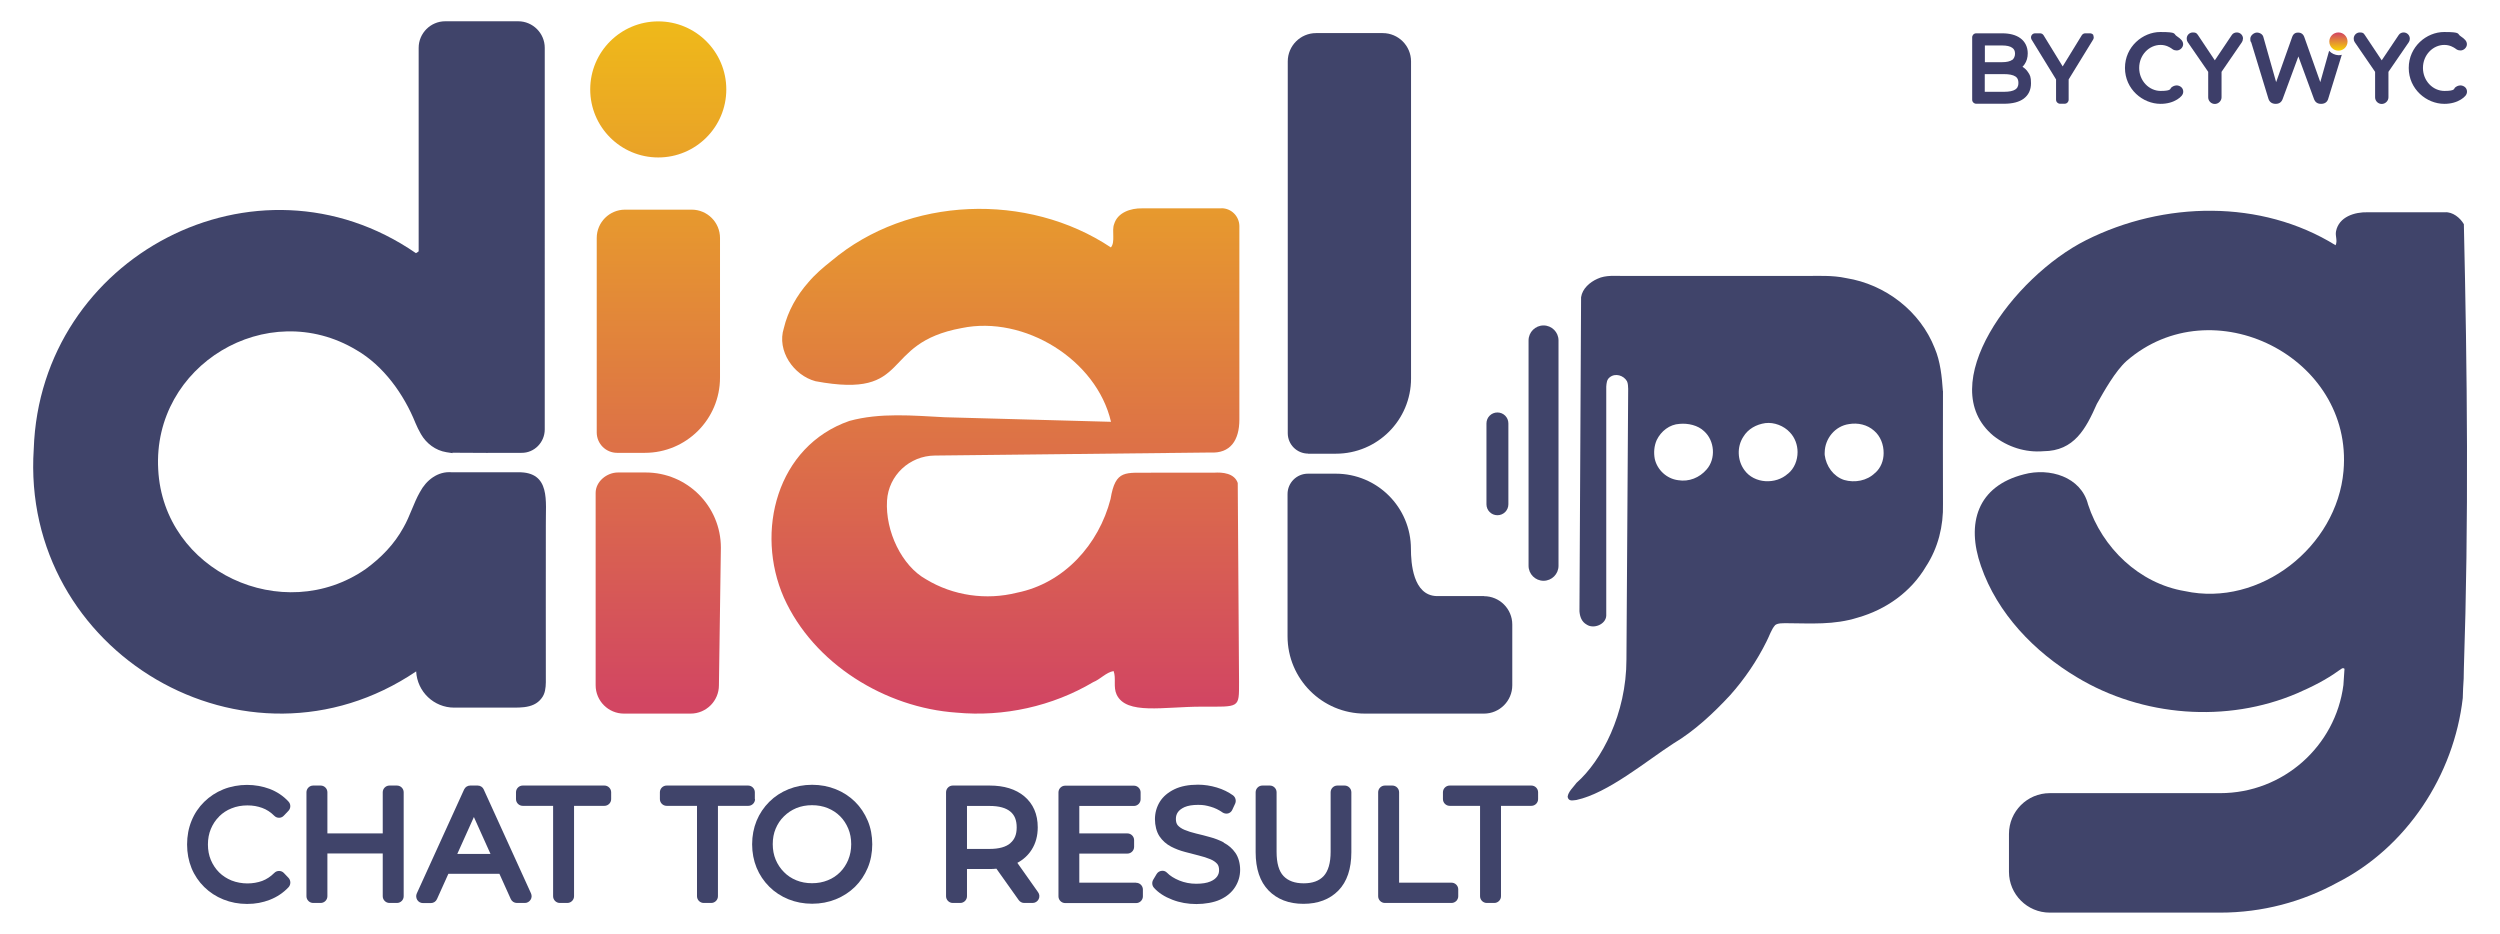 <svg xmlns="http://www.w3.org/2000/svg" xmlns:xlink="http://www.w3.org/1999/xlink" id="Calque_1" viewBox="0 0 2303.8 860.7"><defs><style>      .st0 {        fill: url(#Dégradé_sans_nom_5);      }      .st1 {        fill: #3d3e69;      }      .st2 {        fill: #40446a;      }      .st3 {        fill: url(#Dégradé_sans_nom_413);      }      .st4 {        fill: url(#Dégradé_sans_nom_412);      }      .st5 {        fill: url(#Dégradé_sans_nom_411);      }      .st6 {        fill: url(#Dégradé_sans_nom_41);      }    </style><linearGradient id="D&#xE9;grad&#xE9;_sans_nom_41" data-name="D&#xE9;grad&#xE9; sans nom 41" x1="926.5" y1="15.2" x2="926.5" y2="645.4" gradientUnits="userSpaceOnUse"><stop offset="0" stop-color="#efba19"></stop><stop offset="1" stop-color="#d24662"></stop></linearGradient><linearGradient id="D&#xE9;grad&#xE9;_sans_nom_411" data-name="D&#xE9;grad&#xE9; sans nom 41" x1="606.6" y1="15.2" x2="606.6" y2="645.4" xlink:href="#D&#xE9;grad&#xE9;_sans_nom_41"></linearGradient><linearGradient id="D&#xE9;grad&#xE9;_sans_nom_412" data-name="D&#xE9;grad&#xE9; sans nom 41" x1="606.6" y1="15.2" x2="606.6" y2="645.4" xlink:href="#D&#xE9;grad&#xE9;_sans_nom_41"></linearGradient><linearGradient id="D&#xE9;grad&#xE9;_sans_nom_413" data-name="D&#xE9;grad&#xE9; sans nom 41" x1="606.6" y1="15.2" x2="606.6" y2="645.4" xlink:href="#D&#xE9;grad&#xE9;_sans_nom_41"></linearGradient><linearGradient id="D&#xE9;grad&#xE9;_sans_nom_5" data-name="D&#xE9;grad&#xE9; sans nom 5" x1="2154.9" y1="441.1" x2="2154.9" y2="457.3" gradientTransform="translate(0 -410.8)" gradientUnits="userSpaceOnUse"><stop offset="0" stop-color="#d24662"></stop><stop offset="1" stop-color="#f7d406"></stop></linearGradient></defs><g><path class="st2" d="M1367.6,549.3h-43.8c-21.7-.7-23.6-30.5-23.6-43.5h0c0-38.3-31-69.3-69.3-69.3h-25.6c-10.4,0-18.8,8.4-18.8,18.8v94s0,37,0,37c0,39.4,31.9,71.3,71.3,71.3h109.7c14.4,0,26.1-11.7,26.1-26.1v-56c0-14.4-11.7-26.1-26.1-26.1Z"></path><path class="st2" d="M1205.4,418.1h25.6c38.3,0,69.3-31,69.3-69.3V56.6c0-14.4-11.7-26.1-26.1-26.1h-61.4c-14.4,0-26.1,11.7-26.1,26.1v342.6c0,10.4,8.4,18.8,18.8,18.8Z"></path><path class="st6" d="M1125.5,192h-73.1c-10.3-.2-22.5,3.7-25.7,14.5-2.4,6,1.3,16.6-3,21.5-76.6-51-186.7-47.3-257.5,12.4-7.9,6.3-14.9,12.2-21.4,19.9-10.5,11.9-18.8,26.5-22.5,42.2-6.6,20.7,9,43.4,29.2,48.8,90.7,16.9,57.7-34.9,134.8-49,57.5-11.9,124.2,29,137.5,86.4l-153.2-4.2c-29.1-1.5-59.6-4.4-87.9,3.4-66.8,23.2-87.1,102-60.3,162.9,27.3,60.8,93.3,101.4,159,105.9,43.5,4.1,88.4-5.8,126-28.1,6.6-2.6,11.8-9,18.8-10.2,2.5,6.7-.5,14.6,2.8,21.7,9,18.9,43.2,11.1,78.4,11.1s34.4,1.7,34.4-22.6l-1.2-183.5c-3-9-14-10.1-22.1-9.5-19,0-38,0-57,0-24.3.4-33.5-3.6-38.1,24.2-10.8,41.9-42.8,77.7-86.3,86.4-28.3,7.1-58.8,2.8-83.8-12.4-22.2-12.3-37.6-44.2-35.9-72.5,1.4-23.2,20.7-41.3,44-41.5l254.1-2.8c17.9,1,26.6-10.8,26.6-30.4v-178.4h0c-.2-9.1-7.5-16.3-16.5-16.3Z"></path><path class="st5" d="M568.6,417.3h25.6c38.3,0,69.3-31,69.3-69.3v-128.7c0-14.4-11.7-26.1-26.1-26.1h-61.4c-14.4,0-26.1,11.7-26.1,26.1v179.2c0,10.4,8.4,18.8,18.8,18.8Z"></path><path class="st4" d="M595.1,435.4h-25.6c-10.4,0-20.6,8.4-20.6,18.8v177.3c0,14.4,11.7,26.1,26.1,26.1h61.4c14.4,0,26.1-11.7,26.1-26.1l1.8-126.8c0-38.3-31-69.3-69.3-69.3Z"></path><circle class="st3" cx="606.6" cy="82.4" r="62.7"></circle><path class="st2" d="M477.3,435.2c-20.3,0-40.7,0-61,0-12.9-1.1-23.5,7.3-29.3,18.2-5.9,10.3-9.2,22.3-15.2,32.7-8.4,15.4-20.6,27.9-34.7,38.2-76.2,53-186.5,2.4-191.3-91.7-5.4-96.1,100.4-159.5,182.7-110,24.9,14.4,43.7,40.7,54.4,67.3,1.3,3.1,3,6.7,5,10.1,5,8.7,13.5,15.1,23.4,16.7s4,.5,6,.5c20.7.1,41.4.3,62.1.1.4,0,.7,0,1.1,0,11.9.2,21.5-9.7,21.5-21.6V44.1c0-13.5-11-24.5-24.5-24.5h-67.2c-13.5,0-24.5,11-24.5,24.5v187.5c-.8.7-1.6,1.2-2.5,1.7-147.2-101.5-346.2,2.9-352.2,180.4-12.4,187.6,196.1,310.6,352.4,205h0c1,18.8,16.4,33.4,35.1,33.4h45.7c11.8-.4,26.8,2.1,34.8-8.7,3.3-4.2,3.8-9.5,3.9-14.7-.1-48.3,0-96.7,0-145-.3-21.5,4.8-48.9-25.5-48.5Z"></path><path class="st2" d="M1790.4,360.3c-.9-13.1-2.3-27.2-7.5-39.4-13.4-34.2-45.5-58.8-81.5-64.6-13.3-2.9-26.5-1.9-40-2-54.7,0-109.3,0-164,0-8.5.1-17.5-1.1-25.3,2.6-7,3.1-13.9,9-15.1,17l-1.5,289.4c.4,5,2,9.7,6.7,12.3,6.4,4.3,17.6-.2,18-8.2v-211.1c.3-3.4.4-6.5,3.3-8.7,5.1-4,12.7-1.7,15.8,3.7,1,2.1,1,4.8,1.1,7.1l-1.6,249.3c0,50.1-22.9,93.4-46,113.7-2.7,3.8-7.8,8.2-8.2,13,1,4.4,4.8,3.1,8.1,2.8,29.1-6.3,64.4-35.9,89.3-52,19.5-11.6,37-28,52.4-44.6,13.2-14.8,24.7-31.7,33.5-49.5,2.6-4.9,4.3-11,8-15.1,2.7-2,7.2-1.6,10.4-1.7,22.8.1,43.6,1.8,65.8-5.2,26-7.4,49-23.7,62.8-47.2,11.1-17,16.1-37.2,15.6-57.5-.2-34.7,0-69.4,0-104ZM1572.7,432.6c-6.5,7.6-16.3,11.6-26.3,9.9-10.4-1.3-19.2-9.4-21.5-19.6-1.1-5.8-.6-12,1.8-17.4,4-8.2,11.8-14.4,21.1-14.9,7.7-.7,16.8,1.2,22.6,6.8,9.7,8.7,11,25.3,2.3,35.2ZM1647.6,436.5c-11.2,10.2-31.1,9.3-40.1-3.3-3.3-4.5-5-9.8-5.2-15.2-.2-5.4,1.2-10.9,4.2-15.5,4.4-7.3,12-11.4,20.3-12.6,8.1-1,17.1,2.5,22.6,8.5,4.7,4.9,7.1,11.6,7.1,18.2,0,7.5-2.9,15.1-8.9,20ZM1727.9,435.8c-7.4,7.3-18.7,9.3-28.5,6.5-10-3.3-16.6-12.8-17.9-23,0-.8-.1-1.7,0-2.5.2-12.6,9.5-24.2,22.4-26,8.2-1.4,16.8.5,23.1,6.1,5.9,5,8.9,12.9,8.8,20.7,0,6.9-2.6,13.6-7.8,18.2Z"></path><path class="st2" d="M1422.4,299.9c-7.6,0-13.8,6.2-13.8,13.8v207.7c0,7.6,6.2,13.8,13.8,13.8s13.8-6.2,13.8-13.8v-207.7c0-7.6-6.2-13.8-13.8-13.8Z"></path><path class="st2" d="M1379.9,380.1c-5.6,0-10.1,4.5-10.1,10.1v74.5c0,5.6,4.5,10.1,10.1,10.1s10.1-4.5,10.1-10.1v-74.5c0-5.6-4.5-10.1-10.1-10.1Z"></path><path class="st2" d="M2270.5,206.6c-3.4-5.9-10.3-11.5-17.5-11-23.7,0-47.4,0-71.1,0-12-.3-26.5,4.1-29.2,17.5-.9,4.6,1.6,8.5-.4,12.9-68.6-42.5-158.3-40.7-230.1-4.6-67.2,33.8-141,133.8-85.2,180.2,13.1,10.3,29.4,15.6,46.1,14.2,28.4-.2,39.1-20.8,49.2-43.6,6.9-12.2,17-30.2,27.3-39.5,79.2-68.9,209.2-3.7,200,101.3-6.1,69.9-76.9,125.8-146.3,110.7-42-7-76.1-39.9-89.1-79.8-6.5-25.7-35.7-34.1-59.1-27.8-42.9,10.9-53.4,45.1-39.6,84.5,15.1,43.8,49.2,79.1,88.4,102.5,60.3,36.4,138.1,42.5,202.9,14.8,13.6-5.9,26.7-12.4,38.8-21.2,1.7-.8,3-3,4.9-1.4l-1,15c-7.3,56.2-55.4,99.6-113.6,99.6h-157c-20.7,0-37.6,16.8-37.6,37.6v34.9c0,20.7,16.8,37.6,37.6,37.6h157c39,0,75.7-10,107.7-27.5,64.2-32.5,107.8-99.2,115.9-170.3.1-2.9.2-5.9.3-8.8.5-6,.7-12,.7-18.1h0s0,0,0,0c4.6-136.1,3.1-274.2,0-409.7Z"></path></g><g><path class="st2" d="M201.9,752.4s0,0,0,0c3.2-3.2,7.1-5.8,11.5-7.5,4.4-1.8,9.3-2.7,14.6-2.7s9.3.8,13.6,2.3c4.1,1.5,7.8,3.9,11.2,7.3,1.2,1.2,2.7,1.8,4.4,1.8,1.6,0,3.2-.7,4.3-1.9l4.3-4.5c2.3-2.4,2.3-6.2,0-8.6-4.8-5.2-10.6-9-17.3-11.6-6.5-2.4-13.5-3.7-20.9-3.7s-15.1,1.4-21.8,4.1c-6.7,2.7-12.6,6.6-17.6,11.5-5,4.9-9,10.8-11.7,17.5-2.7,6.6-4.1,13.9-4.1,21.8s1.4,15.1,4.1,21.8c2.7,6.6,6.7,12.5,11.7,17.4,5,4.9,10.9,8.8,17.7,11.5,6.7,2.7,14,4.1,21.8,4.1s14.4-1.3,20.9-3.8c6.7-2.6,12.5-6.5,17.3-11.6,2.2-2.4,2.2-6.2,0-8.6l-4.3-4.5c-1.1-1.2-2.7-1.9-4.4-1.9-1.7,0-3.2.6-4.4,1.8-3.4,3.4-7.2,5.9-11.2,7.4-4.2,1.5-8.8,2.3-13.6,2.3s-10.1-.9-14.6-2.7c-4.4-1.8-8.3-4.3-11.5-7.5-3.2-3.2-5.8-7.1-7.6-11.4-1.8-4.3-2.7-9.1-2.7-14.3s.9-10,2.7-14.3c1.8-4.3,4.3-8.2,7.6-11.4Z"></path><path class="st2" d="M365.8,723.9h-6.9c-3.4,0-6.2,2.8-6.2,6.2v37.9h-51v-37.9c0-3.4-2.8-6.2-6.2-6.2h-6.9c-3.4,0-6.2,2.8-6.2,6.2v95.8c0,3.4,2.8,6.2,6.2,6.2h6.9c3.4,0,6.2-2.8,6.2-6.2v-39.4h51v39.4c0,3.4,2.8,6.2,6.2,6.2h6.9c3.4,0,6.2-2.8,6.2-6.2v-95.8c0-3.4-2.8-6.2-6.2-6.2Z"></path><path class="st2" d="M445.8,727.5c-1-2.2-3.2-3.6-5.6-3.6h-6.9c-2.4,0-4.6,1.4-5.6,3.6l-43.6,95.8c-.9,1.9-.7,4.2.4,6s3.1,2.9,5.2,2.9h7.4c2.4,0,4.6-1.4,5.6-3.7l10.5-23.3h47l10.5,23.3c1,2.2,3.2,3.6,5.6,3.6h7.4c2.1,0,4-1.1,5.2-2.9s1.3-4,.4-6l-43.6-95.8ZM421.4,786.9l15.3-34,15.3,34h-30.6Z"></path><path class="st2" d="M556.8,723.9h-75.1c-3.4,0-6.2,2.8-6.2,6.2v6.3c0,3.4,2.8,6.2,6.2,6.2h28v83.3c0,3.4,2.8,6.2,6.2,6.2h6.9c3.4,0,6.2-2.8,6.2-6.2v-83.3h28c3.4,0,6.2-2.8,6.2-6.2v-6.3c0-3.4-2.8-6.2-6.2-6.2Z"></path><path class="st2" d="M695.6,736.4v-6.3c0-3.4-2.8-6.2-6.2-6.2h-75.1c-3.4,0-6.2,2.8-6.2,6.2v6.3c0,3.4,2.8,6.2,6.2,6.2h28v83.3c0,3.4,2.8,6.2,6.2,6.2h6.9c3.4,0,6.2-2.8,6.2-6.2v-83.3h28c3.4,0,6.2-2.8,6.2-6.2Z"></path><path class="st2" d="M787.9,738.8s0,0,0,0c-5-4.9-10.9-8.8-17.7-11.5-6.7-2.7-14-4.1-21.8-4.1s-15.1,1.4-21.8,4.1c-6.7,2.7-12.7,6.6-17.7,11.6-5,5-9,10.9-11.7,17.5-2.7,6.6-4.1,13.9-4.1,21.6s1.4,15,4.1,21.6c2.7,6.6,6.7,12.5,11.7,17.5,5,5,11,8.9,17.7,11.6,6.7,2.7,14,4.1,21.8,4.1s15.1-1.4,21.8-4.1c6.7-2.7,12.7-6.6,17.7-11.5,5-4.9,8.9-10.8,11.7-17.4,2.8-6.6,4.2-14,4.2-21.8s-1.4-15.2-4.2-21.8c-2.8-6.6-6.7-12.5-11.7-17.4ZM781.7,792.3c-1.8,4.3-4.3,8.2-7.5,11.4-3.2,3.2-7,5.8-11.4,7.5-4.4,1.8-9.2,2.7-14.5,2.7s-10.1-.9-14.5-2.7c-4.4-1.8-8.2-4.3-11.4-7.6-3.2-3.2-5.8-7.1-7.6-11.4-1.8-4.3-2.7-9.1-2.7-14.3s.9-10.1,2.7-14.3c1.8-4.3,4.3-8.1,7.6-11.3,3.2-3.2,7.1-5.8,11.4-7.6,4.4-1.8,9.3-2.7,14.5-2.7s10.1.9,14.5,2.7c4.4,1.8,8.2,4.3,11.4,7.5s5.7,7.1,7.5,11.4c1.8,4.3,2.7,9.1,2.7,14.3s-.9,10-2.7,14.3Z"></path><path class="st2" d="M937.4,795.2c5.6-3,10.1-7.1,13.3-12.2,3.7-5.8,5.6-12.7,5.6-20.6,0-12.1-4.2-21.7-12.4-28.6-7.9-6.6-18.6-9.9-31.9-9.9h-34c-3.4,0-6.2,2.8-6.2,6.2v95.8c0,3.4,2.8,6.2,6.2,6.2h6.9c3.4,0,6.2-2.8,6.2-6.2v-25.1h20.9c2.1,0,4.2,0,6.2-.3l20.6,29c1.2,1.6,3,2.6,5,2.6h7.8c2.3,0,4.4-1.3,5.5-3.4,1.1-2.1.9-4.6-.5-6.5l-19.2-27.2ZM931.2,776.9c-4.1,3.6-10.6,5.4-19.2,5.4h-20.9v-39.6h20.9c8.7,0,15.1,1.8,19.2,5.3,3.9,3.3,5.7,8,5.7,14.5s-1.9,11.1-5.8,14.4Z"></path><path class="st2" d="M1046.9,813.4h-52.3v-26.8h44.3c3.4,0,6.2-2.8,6.2-6.2v-6.2c0-3.4-2.8-6.2-6.2-6.2h-44.3v-25.3h50.3c3.4,0,6.2-2.8,6.2-6.2v-6.3c0-3.4-2.8-6.2-6.2-6.2h-63.3c-3.4,0-6.2,2.8-6.2,6.2v95.8c0,3.4,2.8,6.2,6.2,6.2h65.4c3.4,0,6.2-2.8,6.2-6.2v-6.3c0-3.4-2.8-6.2-6.2-6.2Z"></path><path class="st2" d="M1127.7,776.3s0,0,0,0c-3.9-2-8.1-3.7-12.7-4.9-4.2-1.2-8.5-2.3-12.8-3.3-3.9-.9-7.5-2.1-10.7-3.4-2.6-1.1-4.7-2.5-6.2-4.2-1.1-1.3-1.7-3.2-1.7-5.8s.6-4.4,1.8-6.2c1.2-1.8,3.3-3.4,6.1-4.7,3.2-1.4,7.4-2.1,12.6-2.1s7.5.6,11.5,1.7c3.9,1.1,7.6,2.9,11,5.3,1.5,1,3.4,1.3,5.1.9,1.7-.5,3.2-1.7,3.9-3.4l2.6-5.6c1.2-2.7.4-5.9-2-7.7-4.2-3-9.2-5.5-14.9-7.2-5.7-1.7-11.5-2.6-17.3-2.6-8.6,0-15.9,1.4-21.7,4.2-6,2.9-10.6,6.8-13.6,11.7-2.9,4.8-4.4,10.2-4.4,15.9s1.4,11.6,4.2,15.8c2.7,4,6.3,7.2,10.7,9.5,3.9,2,8.2,3.7,12.9,4.9,4.2,1.1,8.5,2.2,12.7,3.3,3.8.9,7.4,2.1,10.6,3.4,2.6,1.1,4.7,2.5,6.3,4.3,1.1,1.3,1.7,3.2,1.7,5.7s-.6,4.1-1.8,5.9c-1.3,1.8-3.3,3.4-6.2,4.6-3.2,1.4-7.7,2.1-13.1,2.1s-10.7-1-15.6-3c-4.8-2-8.6-4.4-11.2-7.1-1.3-1.4-3.2-2.1-5.1-1.8-1.9.2-3.6,1.3-4.6,3l-3.1,5.2c-1.4,2.4-1.1,5.4.7,7.4,4.1,4.6,9.8,8.3,16.9,11,6.9,2.7,14.4,4,22.2,4s16.1-1.4,21.9-4.1c6.1-2.8,10.7-6.7,13.8-11.6,3.1-4.9,4.6-10.2,4.6-15.9s-1.5-11.5-4.4-15.6c-2.7-3.9-6.3-7.1-10.7-9.3Z"></path><path class="st2" d="M1239.3,723.9h-6.9c-3.4,0-6.2,2.8-6.2,6.2v54.9c0,10.2-2.2,17.7-6.4,22.3-4.2,4.5-10.3,6.7-18.4,6.7s-14.3-2.2-18.6-6.7c-4.3-4.5-6.4-12-6.4-22.3v-54.9c0-3.4-2.8-6.2-6.2-6.2h-6.9c-3.4,0-6.2,2.8-6.2,6.2v55.2c0,15.3,4,27.2,11.9,35.3,7.9,8.1,18.7,12.3,32.1,12.3s24.3-4.1,32.3-12.3c7.9-8.1,11.9-20,11.9-35.3v-55.2c0-3.4-2.8-6.2-6.2-6.2Z"></path><path class="st2" d="M1337.7,813.4h-48.4v-83.3c0-3.4-2.8-6.2-6.2-6.2h-6.9c-3.4,0-6.2,2.8-6.2,6.2v95.8c0,3.4,2.8,6.2,6.2,6.2h61.4c3.4,0,6.2-2.8,6.2-6.2v-6.3c0-3.4-2.8-6.2-6.2-6.2Z"></path><path class="st2" d="M1411,723.9h-75.1c-3.4,0-6.2,2.8-6.2,6.2v6.3c0,3.4,2.8,6.2,6.2,6.2h28v83.3c0,3.4,2.8,6.2,6.2,6.2h6.9c3.4,0,6.2-2.8,6.2-6.2v-83.3h28c3.4,0,6.2-2.8,6.2-6.2v-6.3c0-3.4-2.8-6.2-6.2-6.2Z"></path></g><g><g><path class="st1" d="M1863.7,61.6c.7-.7,1.4-1.5,2-2.4,1.9-2.8,2.9-6.1,2.9-10,0-5.9-2.4-10.8-6.8-14-4.1-3-9.8-4.5-16.7-4.5h-24c-2.1,0-3.7,1.7-3.7,3.7v57.5c0,2.1,1.7,3.7,3.7,3.7h25.6c8,0,14-1.6,18.2-4.7,4.5-3.4,6.7-8.2,6.7-14.2s-.9-7.5-2.8-10.3c-1.3-2-3-3.6-5.1-4.9ZM1857.3,82.4c-2.3,1.5-5.8,2.2-10.6,2.2h-17.7v-16.3h17.7c4.8,0,8.3.7,10.6,2.2,1.1.7,2.7,2.2,2.7,5.9s-1.5,5.2-2.7,5.9ZM1854.4,55.1c-2.1,1.5-5.3,2.2-9.4,2.2h-15.9v-15.4h15.9c4.2,0,7.4.7,9.4,2.2,1.7,1.2,2.5,2.9,2.5,5.5s-1.4,4.8-2.5,5.6Z"></path><path class="st1" d="M1929.3,32.6c-.7-1.2-1.9-1.9-3.3-1.9h-4.4c-1.3,0-2.5.7-3.2,1.8l-17.6,28.7-17.6-28.7c-.7-1.1-1.9-1.8-3.2-1.8h-4.6c-1.4,0-2.6.7-3.3,1.9-.7,1.2-.6,2.6,0,3.8l22.6,36.8v18.7c0,2.1,1.7,3.7,3.7,3.7h4.2c2.1,0,3.7-1.7,3.7-3.7v-18.7l22.6-36.8c.7-1.2.7-2.6,0-3.8Z"></path></g><path class="st1" d="M2011.9,84.4c0,3-2.2,5.1-5.6,7.3-3.9,2.4-9,4-15.3,4-16.4,0-32.8-13.5-32.8-33.1s16.4-33.1,32.6-33.1,11.6,1.7,15.4,4c3.4,2.3,5.6,4.3,5.6,7.3s-2.9,5.7-5.8,5.7-4-1.2-5-1.9c-1.4-.9-4.8-3.2-10-3.2-10.5,0-19.7,9.2-19.7,21.2s9.2,21.2,19.8,21.2,8.5-2.3,9.9-3.2c1-.8,2.6-1.9,5-1.9,3,.2,5.9,2.2,5.9,5.8h0Z"></path><path class="st1" d="M2066.9,35.6c0,1.2-.3,2.3-.9,3.2l-18.8,27.4v23.5c0,3.3-2.9,6.1-6.2,6.1s-6.1-2.7-6.1-6.1v-23.5l-18.9-27.4c-.6-.9-.9-1.9-.9-3.2,0-3.2,2.5-5.7,5.7-5.7s3.4.9,4.6,2.3l15.6,23.4,15.7-23.4c1-1.5,2.7-2.3,4.6-2.3,3.1,0,5.7,2.5,5.7,5.7Z"></path><path class="st1" d="M2220.7,35.6c0,1.2-.3,2.3-.9,3.2l-18.8,27.4v23.5c0,3.3-2.9,6.1-6.2,6.1s-6.1-2.7-6.1-6.1v-23.5l-18.8-27.4c-.6-.9-.9-1.9-.9-3.2,0-3.2,2.5-5.7,5.7-5.7s3.4.9,4.5,2.3l15.6,23.4,15.7-23.4c1-1.5,2.7-2.3,4.5-2.3,3.1,0,5.7,2.5,5.7,5.7Z"></path><path class="st1" d="M2273.4,84.4c0,3-2.2,5.1-5.6,7.3-3.9,2.4-9,4-15.3,4-16.4,0-32.8-13.5-32.8-33.1s16.4-33.1,32.6-33.1,11.6,1.7,15.4,4c3.4,2.3,5.6,4.3,5.6,7.3s-2.9,5.7-5.8,5.7-4-1.2-5-1.9c-1.4-.9-4.8-3.2-10-3.2-10.5,0-19.7,9.2-19.7,21.2s9.2,21.2,19.8,21.2,8.5-2.3,9.9-3.2c1-.8,2.6-1.9,5-1.9,3,.2,5.9,2.2,5.9,5.8h0Z"></path><circle class="st0" cx="2154.9" cy="38.3" r="8.4"></circle><path class="st1" d="M2146.3,46.9l-8.1,28.8-14.8-41.7c-1.1-3-3.4-4-5.7-4s-4.3,1-5.4,4l-14.8,41.7-11.8-41.7c-.6-2.4-3.3-4-5.9-4s-6.1,2.6-6.1,5.7.5,2.5.9,3.5l15.8,51.8c1,3.2,3.5,4.7,6.7,4.7s5.4-1.5,6.5-4.7l14.4-39,14.3,39c1.1,3.2,3.3,4.7,6.6,4.7s5.7-1.5,6.6-4.7l12.5-40.5c-.9.2-1.9.4-2.9.4-3.5-.2-6.5-1.6-8.7-4h0Z"></path></g></svg>